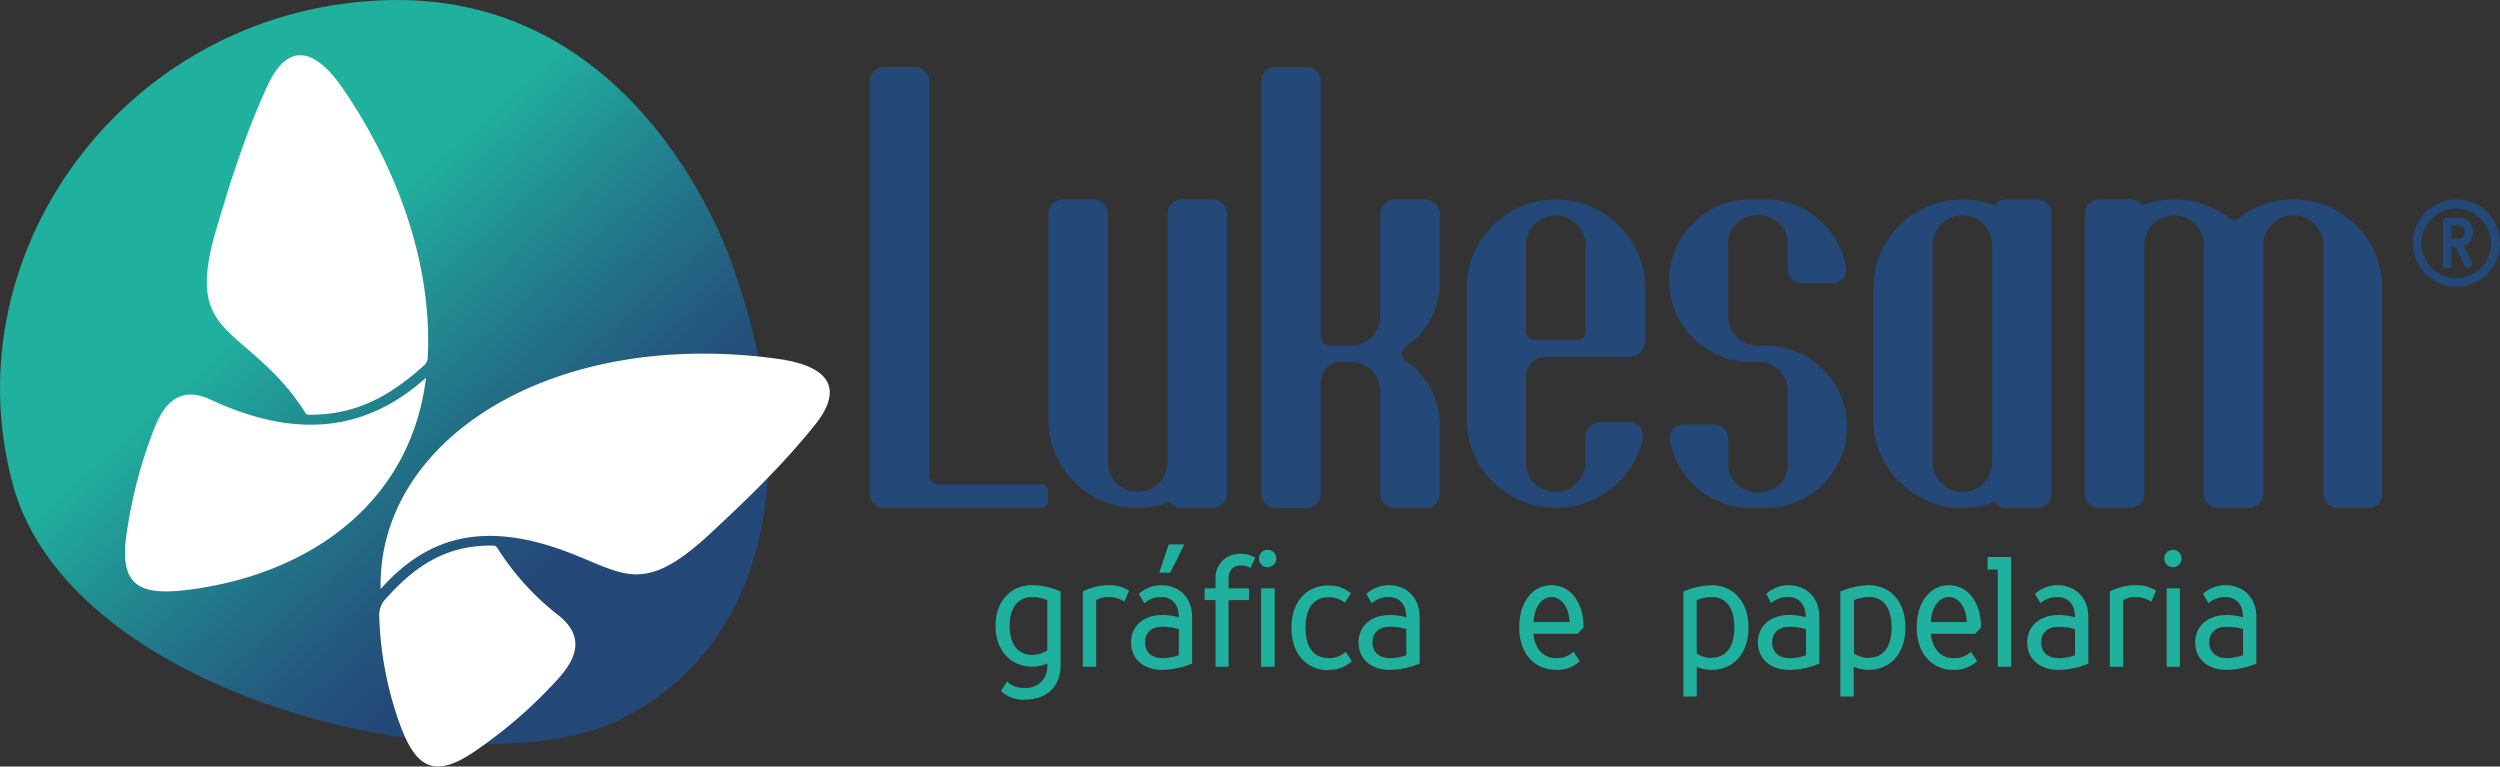 <?xml version="1.0" encoding="UTF-8"?> <svg xmlns="http://www.w3.org/2000/svg" xmlns:xlink="http://www.w3.org/1999/xlink" id="Camada_1" data-name="Camada 1" viewBox="0 0 575.88 176.58"><rect x="0" y="0" width="575.88" height="176.58" fill="#333333" stroke="none"/><defs><style>.cls-1,.cls-2,.cls-3,.cls-4{fill-rule:evenodd;}.cls-1{fill:url(#GradientFill_1);}.cls-2{fill:#fff;}.cls-3{fill:#244979;}.cls-4{fill:#20b09e;}</style><linearGradient id="GradientFill_1" x1="258.9" y1="338.97" x2="200.64" y2="273.41" gradientUnits="userSpaceOnUse"><stop offset="0" stop-color="#244979"></stop><stop offset="0.2" stop-color="#23587e"></stop><stop offset="0.59" stop-color="#22808d"></stop><stop offset="1" stop-color="#20b09e"></stop></linearGradient></defs><title>Logotipo Lukesam 2023</title><path class="cls-1" d="M301.77,270.64s-19.77-62.53-79-61.27S121.38,266.1,135.88,320.68c13.2,49.71,105.54,70.65,139.1,54.8S319.11,318.51,301.77,270.64Z" transform="translate(-133 -209.35)"></path><path class="cls-2" d="M220.71,345c9.83-11.07,22.13-15.75,41-9.22,14.48,5,18.55,11.57,34.53-3.19,8.73-8.06,17.19-16.26,24.5-25.39,6.51-8.13,3.68-13.51-8.65-15.2-51.85-7.11-92.16,18.57-91.41,53Zm10.42-48.64c-3.46,28.5-26.25,44.91-53.77,48.72-11.82,1.63-17.15-.23-15.16-13.07a108.32,108.32,0,0,1,6.44-24.23c2.42-6,6.13-9.52,12.94-6.35,18.3,8.52,34.83,8.16,49.55-5.07Zm-27.79,8.08a52.74,52.74,0,0,0-8.05-9.88c-10.92-10.75-18.61-11.48-12.48-32.35,3.35-11.4,6.93-22.63,11.86-33.23,4.4-9.45,10.48-9.3,17.47,1,14.28,21,20.41,43.05,19.38,61.82a2.34,2.34,0,0,1-.81,1.69c-7.67,6.91-15.48,11.48-26.58,11.4a.91.91,0,0,1-.79-.44Zm44.2,31.09a60.45,60.45,0,0,0,14.14,15.59c5.86,4.69,4.35,9.58.05,14.41a107.67,107.67,0,0,1-18.84,16.53c-10.62,7.49-14.66,3.54-18.44-7.77a80.58,80.58,0,0,1-4.09-23,5.28,5.28,0,0,1,1.36-3.85c6.75-7.6,14-12.65,25-12.4A.9.9,0,0,1,247.54,335.56Z" transform="translate(-133 -209.35)"></path><path class="cls-3" d="M626.39,256.72a20.67,20.67,0,0,1,19.94,2.72v0a1.89,1.89,0,0,0,2.58,0,20.45,20.45,0,0,1,32.83,16.25v47.46a3.18,3.18,0,0,1-.88,2.2,3,3,0,0,1-2.33,1h-7.09a3.12,3.12,0,0,1-2.24-1,3.08,3.08,0,0,1-1-2.22V265.8a6.53,6.53,0,0,0-2.06-4.8,6.79,6.79,0,0,0-9.72,0,6.53,6.53,0,0,0-2.06,4.8v57.36a3,3,0,0,1-1,2.22,3.1,3.1,0,0,1-2.23,1h-7.1a3.26,3.26,0,0,1-2.38-1,3,3,0,0,1-1-2.22V265.8a6.63,6.63,0,0,0-2-4.81,6.79,6.79,0,0,0-9.7,0,6.67,6.67,0,0,0-2,4.81v57.36a3.07,3.07,0,0,1-1,2.22,3.3,3.3,0,0,1-2.39,1h-7.09a3.14,3.14,0,0,1-2.24-1,3.07,3.07,0,0,1-1-2.22V258.49a3.07,3.07,0,0,1,1-2.22,3.14,3.14,0,0,1,2.24-1h7.09A3.07,3.07,0,0,1,626.39,256.72Z" transform="translate(-133 -209.35)"></path><path class="cls-3" d="M592.52,324.93a20.36,20.36,0,0,1-7.4,1.42,19.94,19.94,0,0,1-14.55-6,19.57,19.57,0,0,1-6-14.41V275.7a19.57,19.57,0,0,1,6-14.41,19.94,19.94,0,0,1,14.55-6,19.68,19.68,0,0,1,7.4,1.42,3.09,3.09,0,0,1,2.73-1.42h7.1a3.1,3.1,0,0,1,2.23,1,3,3,0,0,1,1,2.22v64.67a3,3,0,0,1-1,2.22,3.1,3.1,0,0,1-2.23,1h-7.1a3.09,3.09,0,0,1-2.73-1.42Zm-.63-9.08V265.8a6.66,6.66,0,0,0-2-4.81,6.8,6.8,0,0,0-9.71,0,6.67,6.67,0,0,0-2,4.81v50.05a6.67,6.67,0,0,0,2,4.81,6.8,6.8,0,0,0,9.71,0A6.66,6.66,0,0,0,591.89,315.85Z" transform="translate(-133 -209.35)"></path><path class="cls-3" d="M558.17,270.7a3.05,3.05,0,0,1-.64,2.74,3.24,3.24,0,0,1-2.56,1.14h-6.81a3.25,3.25,0,0,1-2.38-1,3.08,3.08,0,0,1-1-2.22v-5.6a6.18,6.18,0,0,0-3.36-6,7.06,7.06,0,0,0-6.9,0,6.16,6.16,0,0,0-3.44,6v16.35a6.61,6.61,0,0,0,2,4.88,6.73,6.73,0,0,0,4.93,2h1.6a18.28,18.28,0,0,1,13.31,5.48,18.48,18.48,0,0,1,0,26.39,18.28,18.28,0,0,1-13.31,5.48h-3.33a18.21,18.21,0,0,1-12.12-4.45A18.39,18.39,0,0,1,517.74,311a3.05,3.05,0,0,1,.64-2.74,3.24,3.24,0,0,1,2.56-1.14h6.8a3.33,3.33,0,0,1,2.39,1,3.09,3.09,0,0,1,1,2.22v5.6a6.15,6.15,0,0,0,3.44,6,7.06,7.06,0,0,0,6.9,0,6.17,6.17,0,0,0,3.36-6V299.5a6.61,6.61,0,0,0-2-4.81,6.4,6.4,0,0,0-4.78-2h-1.73A18.28,18.28,0,0,1,523,287.17a18.5,18.5,0,0,1,0-26.38,18.29,18.29,0,0,1,13.32-5.49h3.33a18.21,18.21,0,0,1,12.12,4.45A18.44,18.44,0,0,1,558.17,270.7Z" transform="translate(-133 -209.35)"></path><path class="cls-3" d="M489.26,291.5a4.63,4.63,0,0,0-3.41,1.33,4.37,4.37,0,0,0-1.34,3.23v19.79a6.67,6.67,0,0,0,2,4.81,6.79,6.79,0,0,0,9.7,0,6.63,6.63,0,0,0,2-4.81v-6a3.05,3.05,0,0,1,1-2.23,3.29,3.29,0,0,1,2.38-1h6.66a3.14,3.14,0,0,1,2.57,1.23,3,3,0,0,1,.62,2.67,20.58,20.58,0,0,1-34.53,9.82,19.57,19.57,0,0,1-6-14.41V275.7a19.57,19.57,0,0,1,6-14.41,20.47,20.47,0,0,1,28.94,0,19.54,19.54,0,0,1,6.05,14.41v12.47a3.25,3.25,0,0,1-1,2.37,3.11,3.11,0,0,1-2.24,1Zm-4.75-25.7v19.94a1.77,1.77,0,0,0,.6,1.41,2,2,0,0,0,1.4.56h9.7a2,2,0,0,0,1.46-.54,1.93,1.93,0,0,0,.54-1.43V265.8a6.63,6.63,0,0,0-2-4.81,6.79,6.79,0,0,0-9.7,0A6.67,6.67,0,0,0,484.51,265.8Z" transform="translate(-133 -209.35)"></path><path class="cls-3" d="M423.53,323.16V228a3,3,0,0,1,1-2.22,3.1,3.1,0,0,1,2.23-1h7.1a3.28,3.28,0,0,1,2.38,1,3.07,3.07,0,0,1,1,2.22V287a1.88,1.88,0,0,0,.62,1.36,1.92,1.92,0,0,0,1.38.61h4.93a6.43,6.43,0,0,0,4.78-2,6.65,6.65,0,0,0,2-4.81V258.49a3.07,3.07,0,0,1,1-2.22,3.29,3.29,0,0,1,2.38-1h7.1a3.1,3.1,0,0,1,2.23,1,3,3,0,0,1,1,2.22V274a17.78,17.78,0,0,1-7.93,15.26,2,2,0,0,0,0,3.17,17.79,17.79,0,0,1,7.93,15.26v15.49a3,3,0,0,1-1,2.22,3.1,3.1,0,0,1-2.23,1h-7.1a3.29,3.29,0,0,1-2.38-1,3.07,3.07,0,0,1-1-2.22V299.5a6.65,6.65,0,0,0-2-4.81,6.43,6.43,0,0,0-4.78-2H442a4.53,4.53,0,0,0-3.41,1.39,4.62,4.62,0,0,0-1.35,3.31v25.81a3.07,3.07,0,0,1-1,2.22,3.28,3.28,0,0,1-2.38,1h-7.1a3.1,3.1,0,0,1-2.23-1A3,3,0,0,1,423.53,323.16Z" transform="translate(-133 -209.35)"></path><path class="cls-3" d="M402.47,324.93a20.38,20.38,0,0,1-7.41,1.42,19.92,19.92,0,0,1-14.54-6,19.57,19.57,0,0,1-6-14.41V258.49a3.07,3.07,0,0,1,1-2.22,3.14,3.14,0,0,1,2.24-1h7.09a3.26,3.26,0,0,1,2.38,1,3,3,0,0,1,1,2.22v57.36a6.67,6.67,0,0,0,2,4.81,6.79,6.79,0,0,0,9.7,0,6.63,6.63,0,0,0,2-4.81V258.49a3,3,0,0,1,1-2.22,3.26,3.26,0,0,1,2.38-1h7.09a3.1,3.1,0,0,1,2.24,1,3,3,0,0,1,1,2.22v64.67a3,3,0,0,1-1,2.22,3.1,3.1,0,0,1-2.24,1H405.2A3.09,3.09,0,0,1,402.47,324.93Z" transform="translate(-133 -209.35)"></path><path class="cls-3" d="M336.57,224.76h7.09a3.26,3.26,0,0,1,2.38,1,3,3,0,0,1,1,2.22v90.81a2,2,0,0,0,.62,1.51,1.9,1.9,0,0,0,1.38.61h23.74a1.63,1.63,0,0,1,1.63,1.62v2.23a1.63,1.63,0,0,1-1.63,1.62H336.57a3.14,3.14,0,0,1-2.24-1,3.08,3.08,0,0,1-1-2.22V228a3.08,3.08,0,0,1,1-2.22A3.14,3.14,0,0,1,336.57,224.76Z" transform="translate(-133 -209.35)"></path><path class="cls-3" d="M698.84,255.3a10.05,10.05,0,1,1-10.05,10.05,10.05,10.05,0,0,1,10.05-10.05Zm0,2.1a8,8,0,1,0,7.95,8A8,8,0,0,0,698.84,257.4Z" transform="translate(-133 -209.35)"></path><path class="cls-3" d="M700.56,266l1.82,3.64c.54,1.07-1.2,1.79-1.59,1l-2.21-4.46h-.91v4.17c0,1.09-1.95,1.09-1.95,0v-10a.79.79,0,0,1,.84-.79h3.05c3.66,0,4.09,5.42.95,6.48Zm-2.89-4.66v3h1.74c1.77,0,1.76-3,0-3Z" transform="translate(-133 -209.35)"></path><path class="cls-4" d="M369,370.51c5.24,0,8.31-3.07,8.31-7.94v-17a18.5,18.5,0,0,0-6.5-1.44c-4.88,0-8.49,3.61-8.49,9.39s3.61,9.39,8.49,9.39a8.44,8.44,0,0,0,3.43-.72v.36A4.84,4.84,0,0,1,369,367.8a5.38,5.38,0,0,1-4-1.44l-1.44,2.17a7.52,7.52,0,0,0,5.41,2Zm1.81-10.29c-3.07,0-5.24-2.17-5.24-6.68s2.17-6.68,5.24-6.68a11,11,0,0,1,3.43.72v11.56a6.28,6.28,0,0,1-3.43,1.08Zm11.63,2.71h3.07V347.58a6.14,6.14,0,0,1,2.71-.72,6.77,6.77,0,0,1,3.79,1.08l1.08-2.53a8.32,8.32,0,0,0-4.87-1.26,13.88,13.88,0,0,0-5.78,1.44v17.34Zm18.31.72a19.11,19.11,0,0,0,6.86-1.44V351.55c0-4.51-2.89-7.4-7.22-7.4a7.69,7.69,0,0,0-5.06,2l1.27,2.16a5.7,5.7,0,0,1,3.79-1.44c2.53,0,4.15,1.62,4.15,4.69a13.21,13.21,0,0,0-3.79-.54c-4.51,0-7.22,2.71-7.22,6.32s2.71,6.32,7.22,6.32Zm0-2.71c-2.53,0-4-1.44-4-3.61s1.44-3.61,4-3.61a13.21,13.21,0,0,1,3.79.54v6a11.52,11.52,0,0,1-3.79.72Zm-.72-19.68h2.53l3.25-6.5h-3.61l-2.17,6.5ZM413,362.93H416V347.58h4.7v-2.71H416V342.7c0-2,1.09-3.07,2.71-3.07a4.07,4.07,0,0,1,2.35.55l1.08-2.35a6.26,6.26,0,0,0-3.43-.9A5.49,5.49,0,0,0,413,342.7v2.17h-2.52v2.71H413v15.35Zm10.55,0h3.07V344.87H423.5v18.06ZM425,340a2,2,0,1,0-2-2,2,2,0,0,0,2,2Zm14,23.65a7.5,7.5,0,0,0,5.41-2l-1.44-2.16a5.4,5.4,0,0,1-4,1.44c-3.07,0-5.24-2.17-5.24-7s2.17-7,5.24-7a5.56,5.56,0,0,1,3.79,1.26l1.44-2.17a7.68,7.68,0,0,0-5.23-1.8c-4.88,0-8.49,3.61-8.49,9.75s3.61,9.75,8.49,9.75Zm14.16,0a19.11,19.11,0,0,0,6.86-1.44V351.55c0-4.51-2.89-7.4-7.22-7.4a7.69,7.69,0,0,0-5.06,2l1.26,2.16a5.74,5.74,0,0,1,3.8-1.44c2.52,0,4.15,1.62,4.15,4.69a13.3,13.3,0,0,0-3.79-.54c-4.52,0-7.23,2.71-7.23,6.32s2.71,6.32,7.23,6.32Zm0-2.71c-2.53,0-4-1.44-4-3.61s1.45-3.61,4-3.61a13.3,13.3,0,0,1,3.79.54v6a11.6,11.6,0,0,1-3.79.72Zm38.32,2.71a7.54,7.54,0,0,0,5.42-2l-1.45-2.16a5.38,5.38,0,0,1-4,1.44c-5,0-5.24-5.6-5.24-5.6h10.22l1.34-1.44c0-6.32-3.43-9.75-7.4-9.75s-7.41,3.43-7.41,9.75c0,6.14,3.61,9.75,8.49,9.75Zm-5.24-11c.18-3.8,2.17-5.78,4.16-5.78s4,2,4.15,5.78Zm34.53,17.15h3.07v-6.86a8.44,8.44,0,0,0,3.43.72c4.88,0,8.49-3.61,8.49-9.75s-3.61-9.75-8.49-9.75a18.5,18.5,0,0,0-6.5,1.44v24.2Zm6.5-8.85a6.28,6.28,0,0,1-3.43-1.08V347.58a11,11,0,0,1,3.43-.72c3.07,0,5.24,2.16,5.24,7s-2.17,7-5.24,7Zm17.95,2.71a19.13,19.13,0,0,0,6.87-1.44V351.55c0-4.51-2.89-7.4-7.23-7.4a7.65,7.65,0,0,0-5,2L541,348.3a5.73,5.73,0,0,1,3.79-1.44c2.53,0,4.16,1.62,4.16,4.69a13.33,13.33,0,0,0-3.8-.54c-4.51,0-7.22,2.71-7.22,6.32s2.71,6.32,7.22,6.32Zm0-2.71c-2.52,0-4-1.44-4-3.61s1.45-3.61,4-3.61a13.33,13.33,0,0,1,3.8.54v6a11.62,11.62,0,0,1-3.8.72ZM557,369.79H560v-6.86a8.38,8.38,0,0,0,3.43.72c4.87,0,8.48-3.61,8.48-9.75s-3.61-9.75-8.48-9.75a18.5,18.5,0,0,0-6.5,1.44v24.2Zm6.5-8.85a6.23,6.23,0,0,1-3.43-1.08V347.58a10.88,10.88,0,0,1,3.43-.72c3.07,0,5.23,2.16,5.23,7s-2.16,7-5.23,7ZM583,363.65a7.54,7.54,0,0,0,5.42-2L587,359.5a5.41,5.41,0,0,1-4,1.44c-4.94,0-5.23-5.6-5.23-5.6H588l1.33-1.44c0-6.32-3.43-9.75-7.4-9.75s-7.4,3.43-7.4,9.75c0,6.14,3.61,9.75,8.48,9.75Zm-5.23-11c.18-3.8,2.16-5.78,4.15-5.78s4,2,4.15,5.78Zm15.42,10.29h3.07V337.65h-5.42v2.89h2.35v22.39Zm14,.72a19.11,19.11,0,0,0,6.86-1.44V351.55c0-4.51-2.89-7.4-7.22-7.4a7.69,7.69,0,0,0-5.06,2l1.27,2.16a5.7,5.7,0,0,1,3.79-1.44c2.53,0,4.15,1.62,4.15,4.69a13.21,13.21,0,0,0-3.79-.54c-4.51,0-7.22,2.71-7.22,6.32s2.71,6.32,7.22,6.32Zm0-2.71c-2.53,0-4-1.44-4-3.61s1.44-3.61,4-3.61a13.21,13.21,0,0,1,3.79.54v6a11.52,11.52,0,0,1-3.79.72Zm11.81,2h3.07V347.58a6.2,6.2,0,0,1,2.71-.72,6.73,6.73,0,0,1,3.79,1.08l1.09-2.53a8.37,8.37,0,0,0-4.88-1.26,13.88,13.88,0,0,0-5.78,1.44v17.34Zm13.08,0h3.07V344.87H632.1v18.06ZM633.54,340a2,2,0,1,0-2-2,2,2,0,0,0,2,2Zm12.36,23.65a19.11,19.11,0,0,0,6.86-1.44V351.55c0-4.51-2.89-7.4-7.22-7.4a7.69,7.69,0,0,0-5.06,2l1.26,2.16a5.74,5.74,0,0,1,3.8-1.44c2.52,0,4.15,1.62,4.15,4.69a13.3,13.3,0,0,0-3.79-.54c-4.52,0-7.23,2.71-7.23,6.32s2.71,6.32,7.23,6.32Zm0-2.71c-2.53,0-4-1.44-4-3.61s1.45-3.61,4-3.61a13.3,13.3,0,0,1,3.79.54v6A11.6,11.6,0,0,1,645.9,360.94Z" transform="translate(-133 -209.35)"></path></svg> 